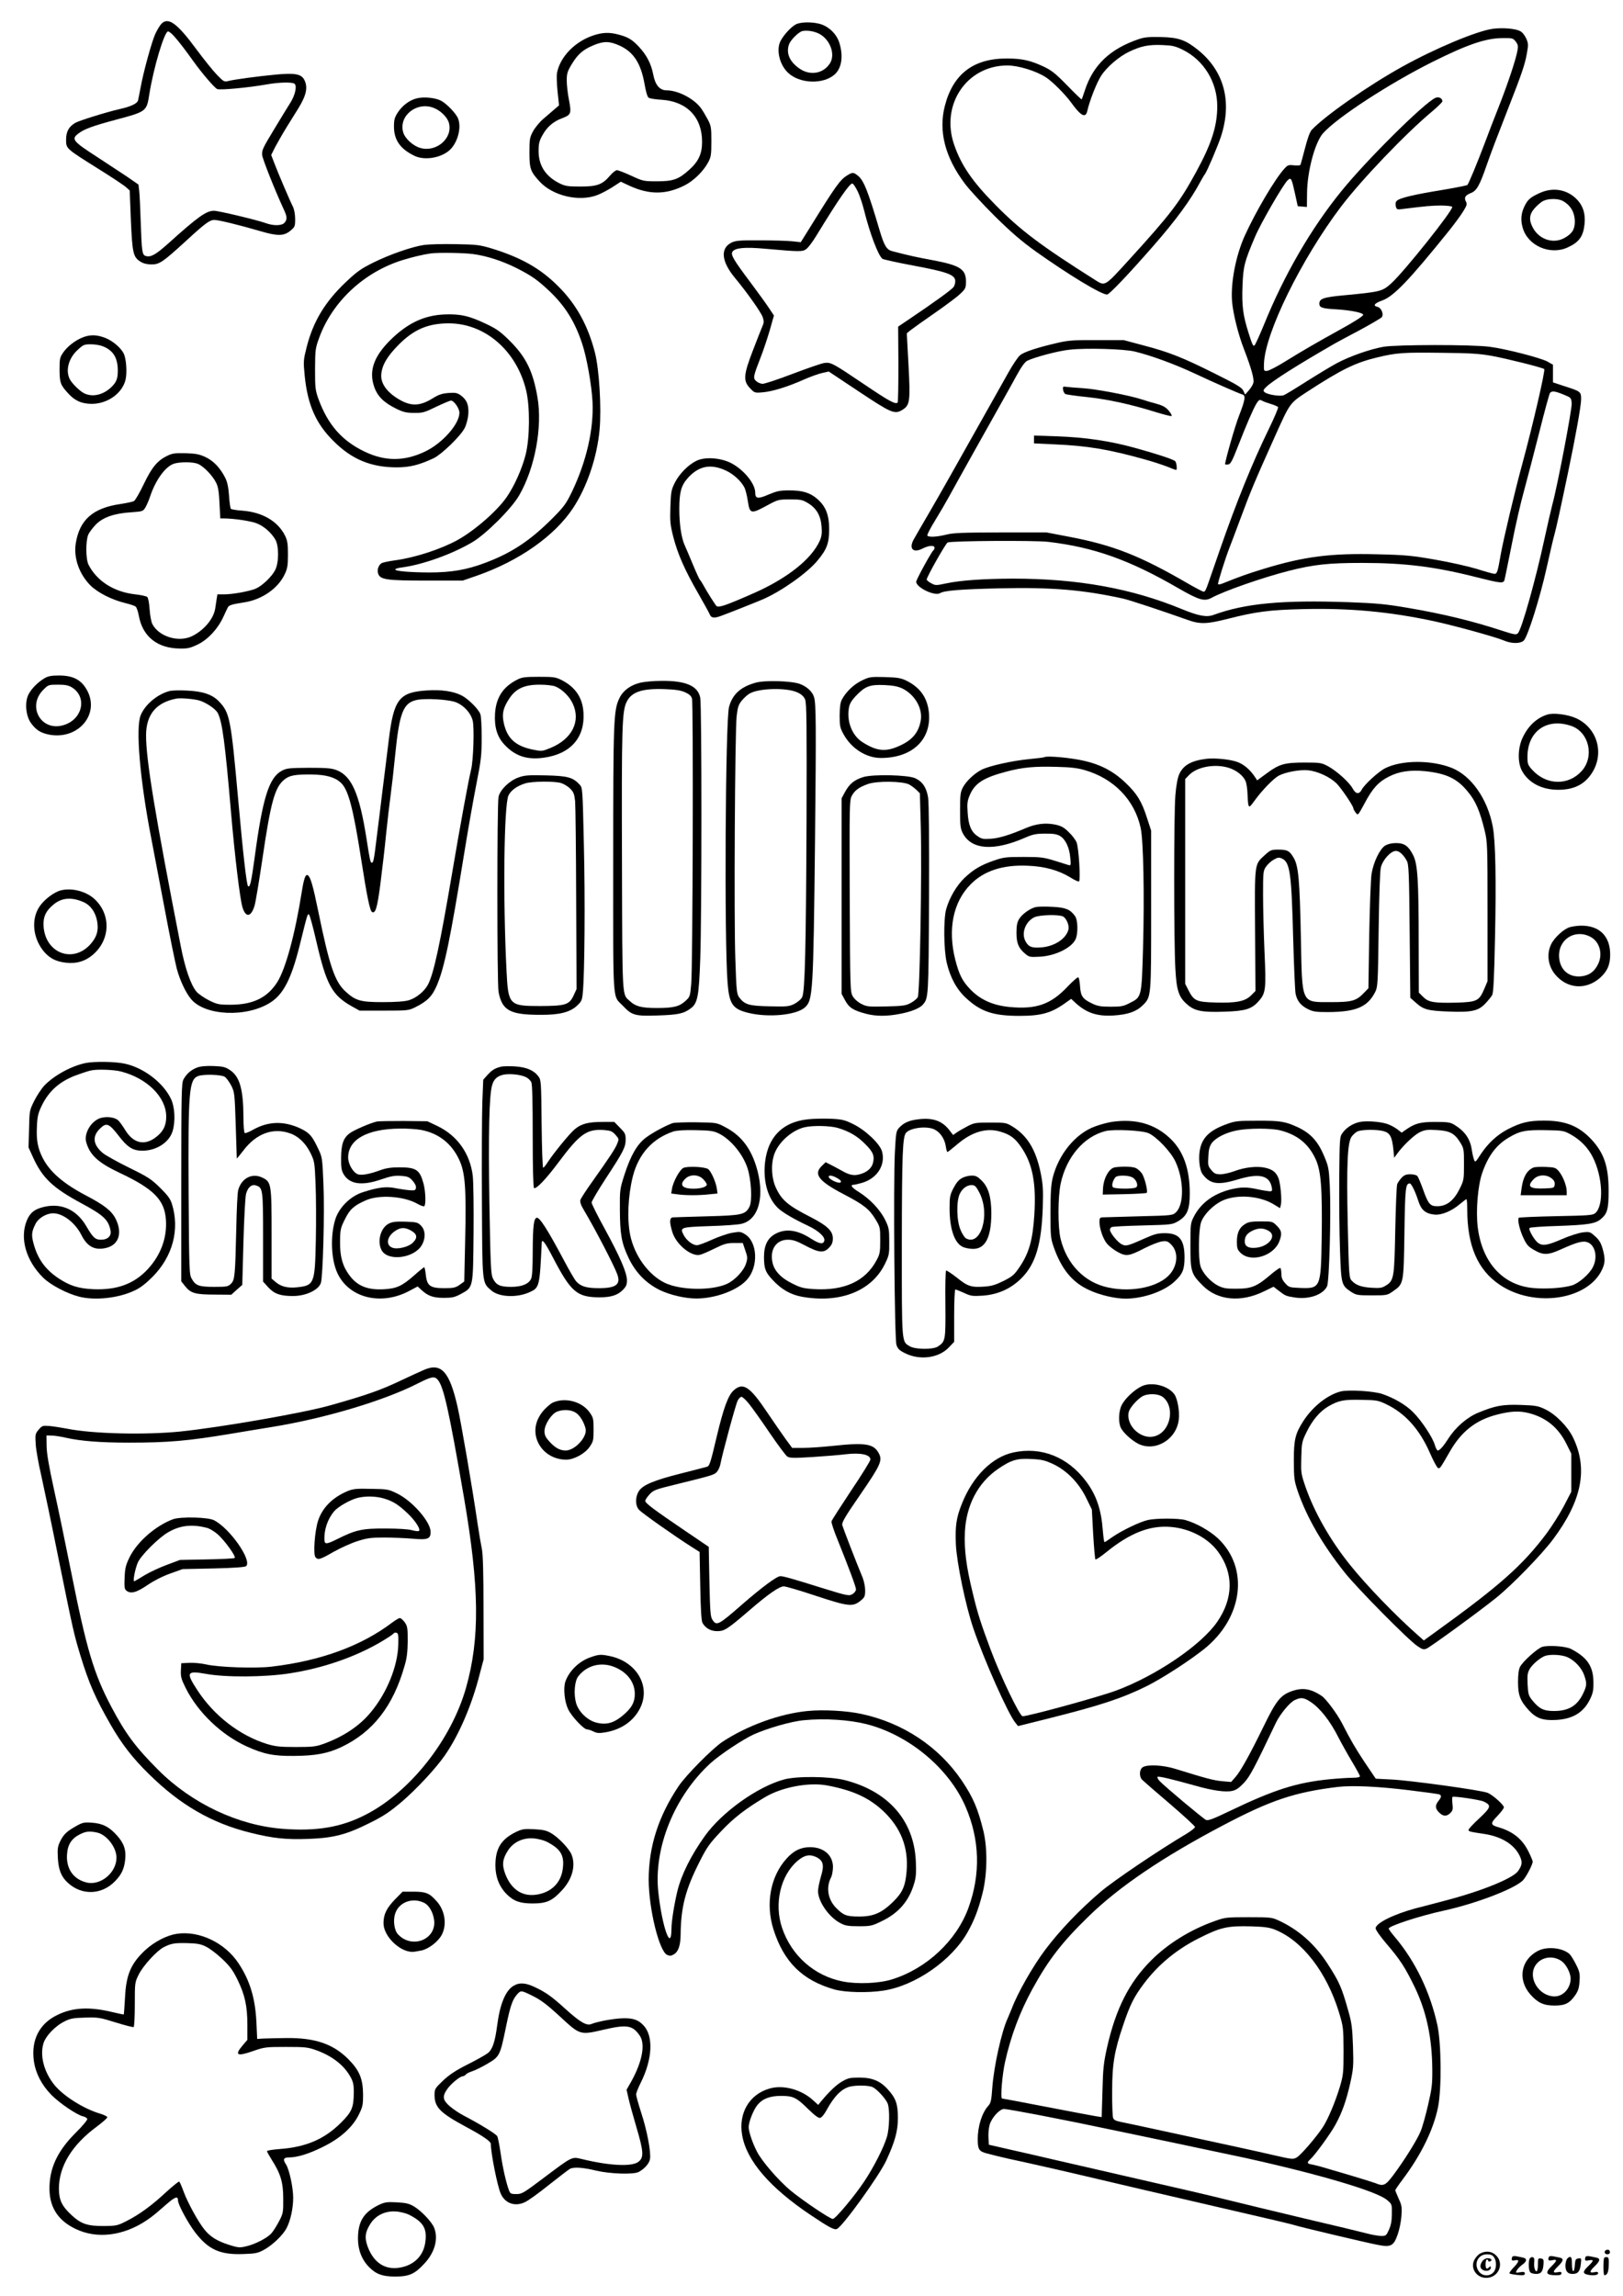 <?xml version="1.0" standalone="no"?>
<!DOCTYPE svg PUBLIC "-//W3C//DTD SVG 20010904//EN"
 "http://www.w3.org/TR/2001/REC-SVG-20010904/DTD/svg10.dtd">
<svg version="1.0" xmlns="http://www.w3.org/2000/svg"
 width="1240pt" height="1754pt" viewBox="0 0 1240 1754"
 preserveAspectRatio="xMidYMid meet">

<g transform="translate(0,1754) scale(0.1,-0.1)"
fill="#000000" stroke="none">
<path d="M1232 17357 c-11 -12 -32 -47 -46 -77 -27 -60 -91 -292 -112 -410 -8
-41 -16 -84 -19 -96 -5 -24 -54 -48 -140 -67 -104 -24 -309 -88 -339 -105 -50
-29 -71 -67 -71 -129 0 -69 -2 -67 247 -223 101 -63 196 -126 211 -140 l28
-25 9 -229 c11 -252 18 -281 75 -316 21 -13 50 -20 83 -20 60 0 86 18 257 174
152 140 187 166 223 166 31 0 188 -38 352 -86 130 -38 177 -38 227 2 36 30 38
34 38 91 0 36 -7 73 -17 94 -23 45 -114 258 -143 335 l-23 60 30 60 c17 32 58
104 92 159 34 55 72 116 84 135 63 102 76 163 47 220 -23 45 -73 54 -219 40
-138 -13 -316 -37 -362 -49 -30 -8 -36 -5 -87 48 -30 31 -99 117 -154 191
-150 204 -218 253 -271 197z m94 -89 c38 -42 85 -103 153 -198 64 -89 156
-197 180 -210 19 -10 236 10 378 35 95 17 191 19 212 6 22 -14 7 -86 -30 -145
-18 -28 -75 -121 -126 -206 -85 -140 -94 -159 -90 -195 4 -33 97 -268 168
-421 23 -50 24 -72 2 -96 -20 -23 -84 -24 -144 -2 -70 25 -360 94 -394 94 -58
0 -121 -44 -343 -244 -100 -90 -138 -112 -176 -102 -30 7 -33 28 -41 261 -3
99 -8 204 -11 233 l-6 52 -91 63 c-51 34 -150 99 -222 146 -192 124 -204 139
-142 184 41 31 109 56 277 101 238 63 240 65 260 191 32 205 116 485 144 485
7 0 26 -15 42 -32z"/>
<path d="M6085 17356 c-35 -15 -96 -80 -121 -128 -36 -68 -8 -184 58 -245 90
-84 271 -89 357 -10 51 48 65 136 35 236 -19 66 -74 122 -139 145 -58 19 -148
20 -190 2z m186 -81 c76 -49 110 -153 71 -217 -50 -81 -153 -99 -235 -41 -76
53 -103 119 -78 186 13 34 75 95 103 100 41 8 102 -4 139 -28z"/>
<path d="M11405 17320 c-123 -17 -438 -149 -689 -288 -265 -147 -595 -378
-694 -484 -15 -17 -32 -64 -52 -142 -17 -65 -32 -121 -35 -126 -2 -4 -25 -5
-49 -3 -40 5 -48 2 -71 -23 -72 -77 -221 -330 -305 -515 -68 -151 -108 -357
-97 -501 8 -94 47 -253 92 -367 56 -146 78 -226 71 -255 -3 -14 -19 -40 -35
-58 l-28 -32 -14 30 c-12 24 -50 47 -219 131 -246 123 -347 163 -545 215
l-150 40 -205 0 c-175 1 -219 -2 -300 -21 -152 -35 -257 -69 -287 -95 -16 -13
-56 -73 -89 -132 -34 -60 -83 -147 -109 -194 -283 -504 -422 -750 -498 -880
-50 -85 -101 -174 -114 -197 -42 -73 -8 -111 66 -73 47 24 91 27 91 6 0 -8 -4
-17 -9 -20 -13 -9 -131 -223 -131 -240 0 -44 142 -112 182 -87 32 20 157 30
458 37 391 9 633 -11 938 -78 48 -10 295 -92 492 -162 99 -36 149 -34 315 8
208 53 314 67 565 73 362 9 662 -19 1005 -92 160 -35 471 -120 541 -150 56
-23 121 -22 146 2 31 32 123 324 174 553 25 113 52 230 61 260 14 52 39 164
104 475 57 272 99 506 99 555 0 58 -2 60 -130 101 l-85 28 0 67 0 68 -42 24
c-54 29 -318 97 -442 113 -134 18 -712 17 -811 0 -102 -18 -256 -72 -354 -124
-45 -24 -149 -87 -233 -140 -83 -53 -162 -101 -175 -106 -29 -11 -127 5 -147
24 -12 11 -9 18 15 41 52 49 234 164 522 330 21 12 107 58 192 103 85 46 160
90 167 98 17 22 -3 72 -33 79 -37 9 -24 27 37 49 88 32 203 152 511 534 42 53
91 119 108 148 27 43 30 55 20 73 -16 31 -6 48 39 66 43 17 66 57 121 217 34
97 74 202 162 427 104 265 129 338 143 419 13 69 12 80 -5 118 -11 24 -30 48
-47 56 -37 19 -133 27 -208 17z m175 -97 c17 -22 20 -35 14 -67 -11 -67 -72
-250 -141 -426 -36 -91 -85 -217 -108 -280 -59 -156 -124 -313 -134 -323 -4
-4 -90 -21 -191 -38 -211 -34 -327 -61 -348 -83 -10 -9 -12 -23 -8 -41 7 -27
8 -28 64 -20 170 21 204 24 279 25 46 0 85 -5 88 -10 12 -20 -365 -493 -465
-584 -69 -62 -81 -65 -354 -91 -165 -15 -196 -26 -196 -65 0 -30 22 -37 130
-43 112 -7 205 -26 205 -42 0 -10 -76 -58 -193 -122 -147 -81 -282 -159 -396
-230 -65 -41 -131 -75 -145 -76 -25 -2 -26 -1 -24 56 8 233 285 797 589 1199
157 206 491 556 697 728 42 35 77 70 77 76 0 24 -29 38 -54 26 -86 -39 -524
-473 -716 -710 -233 -286 -440 -643 -595 -1027 -32 -77 -63 -146 -70 -153 -10
-11 -18 7 -44 89 -45 141 -54 212 -48 369 6 147 15 182 96 372 44 104 216 401
249 431 26 24 30 17 56 -102 l21 -96 35 -3 35 -3 1 103 c1 170 61 392 123 461
109 121 504 378 831 542 270 135 411 183 537 184 77 1 83 0 103 -26z m-2912
-2368 c126 -30 310 -98 457 -167 156 -73 336 -152 369 -162 25 -8 18 -45 -28
-163 -29 -73 -106 -342 -106 -369 0 -3 10 -4 23 -2 18 2 31 25 75 138 66 169
117 287 142 328 18 28 23 31 41 22 11 -7 43 -18 69 -26 27 -8 52 -19 55 -24 3
-5 -29 -81 -71 -167 -126 -259 -246 -554 -374 -923 -43 -124 -81 -234 -85
-245 -21 -61 -28 -75 -39 -75 -6 0 -56 26 -112 58 -373 217 -578 298 -922 363
l-167 32 -350 0 c-287 -1 -362 -3 -415 -17 -73 -18 -136 -21 -145 -7 -3 6 23
56 58 113 35 57 83 139 107 183 35 65 333 598 433 775 14 25 51 91 82 148 37
68 65 107 83 116 57 28 241 77 327 85 127 14 415 5 493 -14z m2732 -34 c114
-21 378 -87 398 -100 11 -6 -88 -432 -165 -716 -57 -207 -148 -591 -167 -700
-24 -138 -28 -150 -51 -148 -11 1 -72 18 -135 38 -63 19 -205 51 -315 70 -178
31 -227 36 -445 41 -351 9 -556 -17 -861 -110 -125 -38 -186 -60 -321 -114
-15 -6 -29 -8 -32 -4 -4 7 55 195 87 277 9 22 46 121 83 220 81 218 108 282
264 630 118 262 113 254 248 343 263 171 367 222 539 263 142 34 196 38 483
34 228 -2 295 -7 390 -24z m546 -295 c58 -24 59 -25 62 -68 3 -44 -110 -636
-148 -773 -10 -38 -37 -156 -60 -261 -65 -303 -174 -693 -203 -721 -13 -14
-27 -11 -124 20 -221 73 -454 129 -713 173 -175 30 -242 36 -455 44 -509 18
-792 -9 -1033 -97 -53 -20 -115 -8 -242 44 -382 158 -796 233 -1290 233 -229
-1 -400 -13 -509 -36 -80 -17 -84 -17 -117 1 -19 10 -34 23 -34 28 0 19 145
276 160 283 27 13 664 17 768 5 349 -41 622 -138 996 -355 160 -92 198 -102
254 -72 95 52 391 155 587 205 193 49 305 61 564 61 325 0 558 -29 875 -110
179 -45 202 -48 210 -22 3 9 28 132 56 272 27 140 70 327 95 415 24 88 76 288
116 445 39 157 76 291 81 298 15 18 37 15 104 -12z"/>
<path d="M8122 14563 c2 -14 10 -29 18 -33 8 -4 83 -15 165 -23 157 -17 334
-55 522 -114 62 -19 117 -33 123 -31 6 2 -3 19 -19 39 -23 28 -44 40 -93 54
-35 9 -88 25 -118 35 -91 30 -349 79 -450 85 -52 3 -108 8 -123 10 -26 4 -28
2 -25 -22z"/>
<path d="M7900 14183 l0 -30 150 -7 c261 -11 424 -39 702 -117 58 -16 133 -41
167 -54 33 -14 63 -25 66 -25 11 0 4 58 -7 68 -18 14 -140 55 -308 101 -187
52 -381 81 -597 88 l-173 6 0 -30z"/>
<path d="M4538 17271 c-144 -46 -260 -165 -283 -291 -3 -19 -1 -82 5 -140 l11
-105 -35 -30 c-19 -16 -58 -50 -86 -74 -28 -24 -63 -67 -78 -95 -25 -46 -27
-61 -27 -161 0 -124 8 -146 78 -222 100 -109 300 -156 438 -104 32 12 85 40
119 62 l63 41 66 -31 c151 -69 277 -69 418 1 70 34 148 110 184 179 21 39 24
57 24 159 0 107 -2 119 -29 170 -16 30 -40 70 -53 87 -55 72 -175 133 -261
133 -51 0 -86 40 -101 120 -16 83 -51 150 -109 212 -52 56 -84 75 -157 94 -67
18 -118 17 -187 -5z m195 -79 c108 -49 164 -136 192 -297 9 -52 21 -95 30
-101 8 -6 53 -14 100 -16 194 -13 310 -134 309 -323 0 -89 -27 -148 -97 -211
-82 -74 -123 -89 -247 -89 -102 0 -107 1 -198 43 -50 23 -99 42 -109 42 -9 0
-32 -18 -51 -40 -59 -70 -100 -85 -227 -85 -96 0 -116 3 -159 24 -107 53 -161
136 -161 246 0 58 5 79 30 123 34 62 82 104 150 129 68 26 72 35 52 140 -10
48 -17 115 -17 149 0 52 5 69 39 125 46 76 87 111 167 144 77 32 121 31 197
-3z"/>
<path d="M8700 17241 c-218 -74 -348 -197 -411 -390 -12 -36 -23 -68 -25 -70
-2 -2 -52 46 -111 107 -91 93 -119 115 -183 145 -97 45 -162 60 -274 60 -257
2 -414 -117 -477 -361 -50 -193 1 -393 152 -594 34 -46 137 -157 228 -248 128
-126 202 -190 316 -272 248 -176 498 -328 543 -328 17 0 160 150 355 373 170
194 285 351 357 487 14 25 29 52 36 60 17 23 100 218 123 289 86 266 23 500
-178 661 -94 75 -147 94 -281 97 -92 2 -126 -1 -170 -16z m336 -81 c161 -79
264 -247 264 -431 0 -152 -43 -286 -162 -504 -126 -231 -193 -319 -506 -663
-194 -213 -187 -209 -263 -162 -418 264 -573 381 -764 575 -176 178 -261 302
-315 459 -106 305 95 605 406 606 83 0 218 -41 294 -90 50 -32 147 -129 195
-195 47 -65 78 -95 97 -95 11 0 20 10 24 28 17 79 74 224 108 275 44 67 137
146 213 182 89 43 150 55 250 51 80 -3 102 -8 159 -36z"/>
<path d="M3185 16789 c-56 -14 -109 -53 -145 -107 -25 -39 -30 -55 -30 -109 0
-102 48 -171 156 -223 71 -35 188 -20 258 34 68 51 105 175 76 250 -14 38 -88
115 -131 137 -46 23 -130 31 -184 18z m133 -75 c51 -21 101 -71 112 -114 31
-114 -94 -224 -216 -191 -57 15 -121 73 -134 122 -35 127 108 238 238 183z"/>
<path d="M6474 16201 c-56 -34 -89 -81 -286 -399 l-70 -112 -66 7 c-37 4 -148
7 -247 7 -154 1 -185 -2 -216 -17 -88 -44 -78 -145 28 -272 92 -111 197 -260
210 -297 11 -32 10 -43 -2 -70 -8 -18 -40 -100 -72 -183 -73 -188 -76 -235
-23 -290 34 -36 36 -37 95 -32 75 6 192 42 313 96 52 23 116 46 144 52 l50 11
227 -151 c251 -167 276 -178 335 -142 58 36 62 64 47 344 l-13 241 29 24 c15
12 98 71 183 130 85 59 174 125 197 148 40 38 43 44 43 95 0 94 -47 123 -262
163 -119 22 -173 34 -300 67 -44 11 -62 41 -96 154 -91 308 -123 389 -169 424
-32 26 -40 26 -79 2z m78 -121 c15 -30 36 -93 48 -140 45 -181 109 -351 142
-377 7 -5 114 -29 238 -52 252 -47 313 -69 318 -113 2 -15 -4 -38 -12 -50 -14
-20 -145 -115 -347 -251 l-77 -52 2 -286 c0 -158 -2 -290 -6 -294 -16 -16 -66
11 -255 139 -245 165 -255 170 -307 163 -23 -4 -131 -41 -241 -83 -110 -42
-213 -76 -229 -76 -17 1 -39 11 -50 22 -24 23 -21 35 38 187 20 51 50 142 68
203 l31 110 -38 57 c-21 32 -84 119 -140 194 -130 173 -154 213 -139 236 19
30 95 37 249 23 271 -24 287 -24 317 -1 15 12 48 56 74 99 174 285 258 405
277 400 7 -2 24 -28 39 -58z"/>
<path d="M11760 16064 c-67 -31 -87 -48 -111 -96 -28 -56 -33 -108 -15 -169
39 -136 208 -210 341 -150 89 40 121 84 131 178 8 76 -9 135 -52 183 -75 83
-188 104 -294 54z m178 -58 c60 -32 93 -86 94 -158 0 -60 -20 -92 -78 -125
-82 -47 -188 -16 -239 71 -35 60 -33 106 7 152 18 21 46 46 63 56 36 22 115
24 153 4z"/>
<path d="M3240 15669 c-93 -14 -258 -71 -386 -134 -95 -47 -125 -68 -212 -150
-159 -151 -249 -300 -299 -496 -25 -100 -26 -108 -15 -220 22 -221 86 -367
222 -500 138 -138 285 -199 481 -199 100 0 171 18 283 70 61 30 206 170 236
230 13 25 25 71 28 105 5 72 -11 111 -59 146 -26 18 -40 21 -94 17 -50 -4 -75
-13 -123 -43 -100 -61 -170 -60 -271 5 -82 53 -124 117 -118 181 6 70 45 137
132 225 116 117 225 164 383 164 278 0 519 -209 592 -513 30 -126 28 -362 -4
-490 -28 -109 -85 -237 -144 -323 -72 -105 -243 -255 -376 -329 -127 -70 -323
-134 -476 -155 -46 -6 -92 -16 -103 -21 -25 -14 -39 -54 -27 -83 16 -44 67
-51 370 -51 l275 0 110 38 c320 112 590 301 732 514 108 163 185 391 204 602
15 164 -3 458 -35 585 -53 208 -143 372 -280 508 -136 137 -285 221 -510 290
-93 28 -115 30 -276 33 -96 2 -204 -1 -240 -6z m376 -70 c104 -14 220 -52 329
-106 116 -59 162 -91 253 -177 121 -115 196 -236 251 -405 35 -106 72 -319 78
-441 10 -209 -47 -457 -158 -688 -45 -92 -60 -113 -152 -205 -167 -167 -309
-261 -509 -336 -142 -54 -261 -74 -429 -74 -150 1 -259 10 -259 23 0 5 21 12
48 15 159 21 379 99 537 191 105 61 302 257 361 359 121 208 180 525 140 752
-34 196 -86 303 -206 424 -73 73 -101 94 -180 132 -133 64 -202 80 -325 75
-157 -7 -284 -68 -415 -198 -125 -125 -163 -235 -121 -355 25 -72 73 -120 168
-167 54 -26 77 -32 137 -32 65 -1 79 3 169 47 55 26 105 47 112 47 24 0 65
-60 65 -93 0 -86 -130 -233 -262 -296 -158 -76 -306 -76 -462 -1 -174 83 -281
206 -353 402 -24 68 -26 85 -26 228 1 148 2 159 32 241 101 276 343 501 636
592 74 23 154 42 215 51 57 8 254 5 326 -5z"/>
<path d="M638 14965 c-58 -21 -121 -69 -154 -116 -27 -39 -29 -49 -29 -133 1
-99 6 -115 63 -178 53 -59 104 -82 182 -83 123 0 237 82 260 188 12 57 4 159
-15 197 -23 45 -85 97 -141 119 -63 24 -112 26 -166 6z m150 -71 c78 -32 112
-88 112 -186 0 -59 -10 -86 -46 -122 -60 -59 -136 -80 -201 -55 -34 12 -99 74
-119 111 -35 66 -11 159 56 222 46 43 52 46 105 46 31 0 72 -7 93 -16z"/>
<path d="M1284 14061 c-80 -37 -122 -87 -185 -218 -32 -67 -66 -126 -76 -131
-10 -5 -56 -15 -102 -22 -210 -30 -313 -120 -342 -300 -18 -111 26 -236 113
-323 56 -55 163 -109 266 -134 37 -9 73 -21 79 -27 7 -6 18 -38 24 -71 29
-158 142 -248 314 -249 60 -1 80 4 138 32 78 39 152 119 194 211 14 31 29 62
33 70 8 18 31 25 128 40 134 21 258 107 308 216 20 42 24 66 24 149 0 83 -4
106 -22 144 -55 110 -172 179 -325 191 -45 3 -85 10 -89 14 -4 4 -11 49 -14
100 -5 67 -13 104 -29 137 -39 76 -87 127 -148 157 -48 23 -73 28 -153 31 -78
2 -103 -1 -136 -17z m229 -65 c43 -18 112 -90 138 -143 16 -32 22 -70 26 -158
l6 -115 26 0 c86 -1 215 -21 258 -40 53 -23 103 -67 135 -119 30 -47 30 -179
0 -236 -25 -50 -100 -121 -149 -142 -50 -20 -174 -43 -238 -43 l-54 0 -6 -37
c-3 -21 -8 -54 -11 -73 -13 -78 -86 -165 -178 -210 -103 -49 -252 -3 -302 93
-8 15 -18 66 -21 113 -3 48 -11 88 -18 94 -7 6 -48 15 -92 20 -162 18 -293
101 -357 227 -21 41 -22 180 -2 228 8 19 35 54 59 79 55 55 141 85 271 93 85
6 89 7 107 37 10 17 26 54 35 81 43 130 119 234 186 254 50 14 145 13 181 -3z"/>
<path d="M5323 14021 c-62 -29 -131 -98 -166 -166 -28 -56 -31 -69 -35 -186
-4 -113 -1 -138 22 -230 34 -132 88 -254 191 -433 45 -79 85 -151 88 -160 10
-27 34 -30 85 -11 96 36 269 105 323 128 146 65 336 200 415 295 72 87 88 131
89 237 0 111 -25 176 -91 234 -55 48 -116 66 -219 65 -67 0 -92 -6 -154 -32
-80 -35 -101 -32 -101 15 0 69 -88 176 -185 226 -79 40 -197 49 -262 18z m222
-75 c57 -26 116 -79 142 -129 9 -17 21 -66 27 -107 14 -95 24 -98 143 -33 87
47 89 48 179 48 83 0 94 -2 140 -30 63 -39 95 -95 101 -179 4 -49 1 -72 -14
-107 -63 -140 -248 -287 -504 -400 -211 -93 -269 -113 -285 -98 -13 14 -73
109 -103 164 -9 16 -19 32 -23 35 -4 3 -28 55 -53 115 -25 61 -55 130 -66 155
-24 56 -39 158 -39 272 0 126 14 178 62 233 84 96 176 115 293 61z"/>
<path d="M340 12359 c-52 -31 -99 -79 -122 -123 -30 -58 -22 -160 17 -217 39
-55 75 -78 142 -91 223 -41 390 160 286 343 -43 77 -106 109 -212 109 -59 0
-84 -5 -111 -21z m208 -69 c123 -75 82 -251 -69 -291 -168 -45 -273 147 -148
272 38 38 40 39 112 39 54 0 80 -5 105 -20z"/>
<path d="M3955 12350 c-111 -55 -165 -137 -173 -261 -6 -103 16 -176 70 -235
82 -89 173 -120 302 -102 204 28 315 152 304 342 -6 115 -61 197 -167 251 -46
23 -62 25 -173 25 -102 0 -130 -3 -163 -20z m289 -54 c51 -21 107 -76 132
-131 63 -134 -5 -270 -169 -338 -66 -27 -67 -27 -137 -13 -134 28 -197 87
-222 208 -14 68 -3 113 45 185 49 73 115 103 229 103 53 0 102 -6 122 -14z"/>
<path d="M6585 12342 c-62 -30 -120 -85 -152 -144 -13 -24 -17 -57 -18 -123 0
-81 3 -95 30 -144 60 -109 173 -181 285 -181 234 0 381 134 368 334 -8 120
-64 203 -174 257 -42 20 -66 24 -164 27 -109 3 -118 1 -175 -26z m309 -61 c95
-47 156 -151 141 -243 -16 -92 -63 -150 -160 -194 -108 -50 -176 -43 -286 27
-77 49 -120 154 -104 256 5 35 17 57 53 96 70 74 107 89 218 84 68 -3 103 -10
138 -26z"/>
<path d="M4892 12325 c-75 -18 -132 -60 -160 -119 -44 -91 -47 -167 -47 -1236
0 -1127 -7 -1029 74 -1113 68 -73 94 -80 265 -74 157 5 199 14 253 54 53 39
63 92 73 378 12 321 12 1936 0 1995 -17 90 -110 131 -296 129 -60 0 -133 -7
-162 -14z m342 -73 c33 -15 47 -28 53 -49 11 -38 6 -2057 -6 -2179 -8 -95 -10
-99 -44 -130 -47 -43 -91 -54 -220 -54 -115 0 -161 12 -205 53 -60 56 -57 -10
-60 1072 -3 1019 0 1143 36 1214 37 76 119 103 289 97 83 -3 123 -9 157 -24z"/>
<path d="M5773 12325 c-115 -32 -177 -89 -203 -185 -28 -106 -37 -1787 -11
-2111 13 -159 39 -196 154 -225 153 -39 370 -19 436 40 62 56 65 106 78 1281
9 880 8 1044 -8 1091 -13 42 -55 80 -109 100 -64 23 -268 29 -337 9z m321 -75
c30 -14 48 -31 57 -53 12 -26 13 -190 11 -922 -4 -977 -12 -1306 -33 -1351 -8
-17 -33 -38 -59 -52 -42 -21 -56 -22 -191 -19 -158 3 -190 13 -232 69 -18 25
-21 50 -29 295 -11 306 -3 1726 10 1851 8 70 14 89 39 120 17 20 43 45 60 54
71 42 287 47 367 8z"/>
<path d="M1294 12261 c-91 -24 -185 -102 -219 -184 -40 -96 -6 -494 80 -937
13 -69 58 -305 100 -526 41 -220 85 -434 96 -475 25 -91 68 -182 109 -231 106
-128 424 -142 606 -26 100 64 160 181 224 438 61 246 60 244 72 232 6 -6 30
-95 54 -199 77 -334 120 -414 270 -499 l61 -34 187 0 c181 0 188 1 239 26 94
47 130 85 166 170 57 135 101 348 211 1026 27 168 68 398 90 510 36 182 40
219 40 355 0 83 -4 163 -10 178 -15 40 -94 118 -144 143 -63 32 -155 45 -262
38 -215 -13 -256 -67 -294 -381 -11 -88 -31 -254 -46 -370 -14 -115 -34 -280
-45 -365 -21 -175 -26 -200 -38 -200 -11 0 -15 16 -41 185 -54 343 -113 477
-228 522 -39 15 -76 18 -212 18 -149 -1 -169 -3 -206 -22 -99 -52 -148 -209
-209 -668 -25 -181 -35 -228 -50 -214 -11 12 -37 236 -75 659 -56 624 -64 665
-148 753 -52 53 -124 77 -247 82 -55 3 -114 1 -131 -4z m226 -71 c51 -14 127
-64 144 -97 34 -67 55 -221 101 -758 28 -328 68 -659 87 -724 25 -83 66 -78
93 11 8 27 35 189 60 358 63 430 94 544 165 603 40 34 82 42 211 41 110 -2
176 -20 222 -62 58 -52 95 -191 157 -589 43 -277 66 -390 82 -399 26 -16 40
28 64 212 13 104 34 277 44 384 11 107 27 242 35 300 8 58 24 197 35 310 31
309 60 386 154 411 66 18 261 7 316 -18 57 -25 106 -80 121 -135 14 -51 6
-308 -12 -378 -20 -83 -79 -402 -144 -785 -93 -548 -140 -767 -184 -854 -27
-53 -92 -106 -149 -122 -30 -9 -100 -14 -197 -14 -170 0 -207 10 -285 81 -82
75 -123 195 -209 616 -40 195 -59 259 -79 272 -18 11 -30 -24 -47 -130 -51
-322 -123 -586 -187 -687 -76 -119 -186 -172 -358 -172 -88 0 -101 3 -162 33
-36 18 -80 48 -96 66 -43 50 -88 177 -121 349 -196 1003 -266 1426 -265 1612
1 158 78 250 234 279 31 5 123 -2 170 -14z"/>
<path d="M11820 12081 c-81 -26 -145 -87 -187 -176 -37 -79 -39 -188 -6 -251
49 -93 152 -147 278 -147 113 0 192 36 248 114 110 152 56 357 -112 433 -65
29 -175 43 -221 27z m187 -87 c134 -48 176 -234 77 -344 -102 -113 -271 -109
-378 10 -33 36 -36 45 -36 99 0 196 150 301 337 235z"/>
<path d="M7979 11756 c-2 -2 -56 -9 -119 -15 -131 -13 -301 -51 -361 -81 -56
-29 -116 -86 -142 -134 -19 -36 -22 -57 -22 -176 0 -120 3 -140 22 -177 67
-125 238 -136 477 -31 58 25 82 30 151 30 63 1 90 -4 114 -18 41 -24 72 -89
78 -166 6 -57 5 -61 -13 -56 -10 3 -59 18 -109 34 -81 25 -105 28 -235 28
-133 0 -151 -2 -225 -27 -103 -36 -157 -68 -227 -134 -60 -58 -115 -152 -139
-238 -21 -75 -19 -310 4 -408 27 -115 76 -205 148 -271 112 -104 208 -136 408
-136 168 0 245 22 354 101 l41 29 30 -28 c86 -80 168 -107 295 -99 109 7 174
30 222 78 65 65 64 58 64 729 l0 605 -33 101 c-39 121 -74 179 -157 259 -111
108 -229 163 -408 189 -98 15 -208 21 -218 12z m306 -98 c225 -64 384 -229
430 -443 21 -97 29 -512 18 -916 -11 -378 -10 -375 -102 -421 -48 -25 -66 -28
-145 -28 -74 0 -100 4 -141 24 -72 34 -88 55 -93 129 -2 34 -8 66 -13 71 -4 5
-41 -27 -84 -72 -127 -135 -240 -174 -444 -154 -129 13 -224 57 -300 137 -59
62 -83 110 -112 222 -60 234 -17 444 118 579 101 102 245 149 433 141 133 -5
239 -35 330 -91 30 -19 58 -32 64 -29 13 9 -2 259 -19 299 -8 19 -34 54 -60
78 -36 36 -57 47 -102 57 -75 15 -146 7 -224 -26 -124 -53 -205 -78 -269 -82
-56 -4 -70 -2 -100 19 -50 33 -71 84 -77 181 -5 71 -2 90 17 135 39 90 105
132 280 178 124 33 214 41 385 36 101 -2 159 -9 210 -24z"/>
<path d="M7912 10611 c-45 -12 -104 -54 -127 -93 -14 -24 -19 -51 -19 -103 0
-80 16 -118 66 -160 31 -26 37 -27 113 -23 114 6 238 65 271 130 22 42 20 151
-3 181 -37 51 -72 65 -173 70 -52 3 -110 2 -128 -2z m210 -72 c26 -14 49 -69
41 -100 -18 -70 -106 -128 -207 -136 -73 -6 -99 4 -122 49 -32 61 1 148 68
181 39 19 188 23 220 6z"/>
<path d="M9220 11744 c-118 -14 -180 -49 -211 -119 -12 -27 -23 -86 -29 -161
-12 -144 -12 -1121 0 -1324 9 -168 26 -218 92 -274 56 -49 114 -60 284 -54
159 5 208 20 261 81 54 61 57 91 44 377 -6 140 -11 336 -11 436 0 171 1 183
23 214 12 18 38 42 58 53 31 18 41 19 63 9 62 -28 73 -111 86 -607 6 -214 14
-408 19 -429 13 -55 40 -87 93 -114 40 -20 61 -23 154 -23 215 1 304 39 362
156 18 37 20 67 25 470 4 272 10 448 17 479 14 58 76 126 115 126 26 0 57 -28
83 -75 15 -27 18 -89 22 -539 l5 -508 44 -39 c57 -51 91 -60 247 -66 175 -7
228 4 281 60 22 23 47 53 54 67 9 18 15 131 21 430 10 449 4 747 -17 856 -40
212 -164 388 -313 448 -156 62 -385 61 -510 -3 -50 -25 -158 -124 -178 -163
-20 -38 -45 -35 -69 8 -25 47 -120 133 -187 170 -51 27 -59 29 -178 29 -155 0
-195 -11 -290 -81 l-75 -55 -15 23 c-38 58 -85 98 -135 117 -53 20 -170 32
-235 25z m164 -68 c61 -18 114 -60 132 -102 8 -18 14 -62 15 -96 1 -35 4 -73
7 -86 6 -21 11 -18 50 36 55 76 144 167 182 187 54 28 161 47 225 41 70 -7
164 -50 214 -98 34 -32 131 -174 131 -193 0 -5 8 -20 18 -33 17 -22 17 -22 67
70 61 116 107 166 187 206 78 40 164 52 277 41 160 -17 244 -56 325 -156 60
-71 92 -147 129 -297 21 -88 22 -107 22 -621 l0 -530 -25 -59 c-39 -92 -56
-100 -211 -105 -175 -4 -215 3 -256 44 l-33 33 -1 369 c0 493 -8 612 -42 680
-36 71 -67 93 -131 93 -33 0 -62 -7 -83 -19 -41 -26 -89 -125 -104 -216 -6
-38 -14 -251 -18 -472 l-6 -402 -30 -31 c-62 -66 -94 -75 -256 -75 -230 0
-220 -21 -230 490 -9 441 -18 550 -55 612 -31 54 -49 63 -119 63 -51 0 -59 -3
-102 -42 -80 -74 -77 -53 -74 -576 l3 -462 -34 -34 c-45 -45 -113 -59 -273
-54 -144 4 -164 13 -205 94 l-25 49 0 782 0 782 29 30 c60 63 195 88 300 57z"/>
<path d="M3961 11601 c-68 -24 -139 -92 -152 -147 -12 -54 -12 -1424 0 -1491
27 -142 87 -175 320 -175 147 -1 227 20 281 71 34 32 38 43 43 101 14 146 18
711 8 1124 -10 438 -10 438 -33 463 -51 55 -90 66 -258 70 -134 3 -162 1 -209
-16z m324 -42 c21 -6 53 -25 71 -43 26 -26 32 -41 38 -96 3 -36 7 -373 8 -750
l3 -685 -22 -48 c-33 -72 -62 -81 -254 -82 -239 0 -246 7 -259 267 -28 553
-20 1268 15 1342 19 39 64 72 128 92 52 16 218 18 272 3z"/>
<path d="M6595 11604 c-68 -21 -105 -52 -138 -112 l-27 -50 0 -747 0 -747 27
-50 c30 -56 64 -77 160 -102 76 -20 159 -20 257 -1 86 16 153 43 177 71 43 50
43 57 47 803 2 445 -1 738 -7 778 -12 76 -42 122 -98 148 -54 26 -325 32 -398
9z m350 -56 c17 -9 42 -28 57 -42 l26 -26 7 -253 c9 -350 -7 -1275 -23 -1304
-7 -13 -32 -33 -55 -45 -37 -20 -60 -23 -187 -26 -135 -3 -148 -2 -190 20 -26
13 -53 37 -65 58 -19 34 -20 53 -23 765 -2 684 -2 732 15 764 22 43 56 68 124
92 69 25 265 22 314 -3z"/>
<path d="M466 10739 c-53 -13 -128 -70 -165 -125 -66 -100 -49 -247 39 -348
43 -48 91 -72 165 -80 81 -9 149 12 208 64 133 117 135 311 4 427 -65 56 -169
82 -251 62z m170 -89 c54 -23 91 -74 105 -141 15 -74 -1 -128 -52 -184 -134
-146 -342 -65 -356 138 -5 73 17 120 79 170 62 50 136 55 224 17z"/>
<path d="M11992 10457 c-46 -14 -117 -80 -141 -130 -36 -74 -24 -164 30 -230
91 -110 234 -122 343 -27 56 50 79 102 78 181 -1 140 -84 221 -227 218 -27 -1
-65 -6 -83 -12z m159 -73 c70 -36 97 -130 59 -208 -28 -58 -69 -88 -130 -94
-93 -9 -160 48 -168 143 -11 136 118 222 239 159z"/>
<path d="M655 9420 c-108 -22 -239 -93 -315 -171 -22 -23 -57 -76 -78 -117
-37 -75 -37 -77 -40 -216 l-4 -141 35 -77 c71 -156 151 -232 366 -348 171 -92
208 -126 225 -207 10 -43 -20 -73 -72 -73 -44 0 -61 15 -113 104 -77 132 -202
184 -345 141 -56 -17 -86 -43 -109 -98 -56 -135 -6 -309 126 -438 56 -55 182
-121 274 -144 122 -31 302 -11 423 47 44 20 86 53 137 104 155 156 210 363
148 559 -12 38 -33 66 -90 122 -67 66 -91 82 -236 153 -89 44 -179 94 -200
111 -76 63 -85 128 -23 188 49 48 69 40 141 -53 68 -89 108 -115 180 -116 109
-1 208 63 234 150 22 74 17 180 -11 242 -58 126 -210 242 -355 273 -73 16
-232 18 -298 5z m270 -65 c200 -52 345 -196 345 -345 0 -69 -23 -114 -79 -157
-87 -67 -173 -47 -235 56 -19 31 -43 64 -53 73 -26 23 -83 31 -130 19 -75 -20
-134 -118 -114 -187 28 -98 92 -156 255 -233 263 -124 345 -208 354 -363 8
-137 -41 -267 -140 -374 -105 -112 -234 -159 -413 -152 -117 5 -184 27 -272
86 -100 68 -157 149 -188 268 -16 61 -13 88 17 146 21 43 83 80 134 80 75 0
168 -72 215 -164 46 -93 106 -123 196 -99 92 25 119 115 67 220 -31 62 -86
105 -229 180 -173 91 -276 181 -330 288 -37 74 -48 134 -43 236 3 77 9 102 35
157 57 120 145 196 283 243 41 15 84 28 95 30 48 11 176 6 230 -8z"/>
<path d="M1505 9385 c-46 -18 -80 -48 -103 -90 -15 -27 -17 -101 -17 -787 l0
-756 31 -39 c42 -52 78 -62 225 -62 l126 -1 42 38 42 37 9 330 c5 182 14 346
20 366 15 52 43 75 78 63 50 -17 52 -32 52 -397 l0 -337 40 -44 c46 -50 93
-66 188 -66 97 0 193 44 213 98 16 43 30 540 20 759 -8 196 -9 204 -40 268
-46 98 -66 121 -134 154 -127 60 -247 57 -364 -9 -29 -17 -58 -28 -63 -25 -6
4 -10 57 -10 118 -1 217 -28 313 -103 363 -36 24 -53 28 -127 31 -58 2 -98 -2
-125 -12z m213 -71 c12 -8 34 -39 49 -67 25 -50 26 -60 34 -302 4 -137 8 -252
8 -254 1 -2 23 25 50 60 97 129 225 177 353 133 67 -22 122 -75 160 -151 31
-64 32 -71 39 -237 4 -94 5 -288 2 -431 -7 -335 -12 -345 -149 -359 -67 -6
-116 6 -156 39 l-33 28 0 341 c0 385 -2 398 -72 431 -77 37 -158 -5 -183 -95
-6 -19 -12 -154 -15 -300 -8 -352 -11 -387 -40 -416 -22 -22 -32 -24 -127 -24
-117 0 -143 9 -172 60 -20 34 -21 51 -25 661 -4 776 3 861 72 889 39 16 180
12 205 -6z"/>
<path d="M3825 9391 c-45 -11 -69 -27 -103 -65 l-30 -34 -7 -174 c-3 -95 -5
-434 -3 -753 3 -644 1 -620 71 -682 58 -51 192 -58 290 -15 79 35 80 41 96
380 2 32 25 2 85 -113 138 -265 184 -304 356 -305 87 0 138 16 177 55 27 27
33 41 33 75 0 57 -52 178 -170 394 -55 100 -100 190 -100 200 0 10 49 93 109
185 135 206 151 238 151 297 0 42 -5 51 -44 90 l-43 44 -87 0 c-112 0 -165
-14 -215 -56 -41 -35 -158 -178 -206 -251 -15 -24 -31 -43 -35 -43 -5 0 -10
150 -12 334 -3 321 -4 336 -24 363 -35 47 -90 71 -179 77 -44 3 -93 2 -110 -3z
m191 -78 c17 -7 36 -25 43 -39 8 -17 11 -144 11 -414 0 -237 4 -391 10 -395
17 -10 91 67 190 200 160 214 214 252 344 243 51 -4 63 -9 88 -36 28 -32 28
-33 13 -70 -17 -41 -60 -105 -189 -287 -47 -66 -89 -130 -92 -142 -4 -15 5
-41 29 -80 85 -143 230 -422 253 -487 28 -78 -9 -106 -141 -106 -93 0 -137 13
-172 51 -12 13 -54 85 -93 159 -126 237 -187 332 -209 328 -23 -5 -30 -60 -31
-263 0 -123 -4 -188 -13 -205 -19 -39 -72 -60 -152 -60 -85 0 -114 14 -138 62
-17 34 -19 86 -28 577 -8 533 -2 825 21 902 13 46 40 70 88 80 47 9 128 1 168
-18z"/>
<path d="M6173 8990 c-204 -21 -320 -149 -331 -366 -6 -133 32 -247 105 -315
34 -32 127 -86 226 -132 78 -37 131 -84 125 -113 -6 -32 -37 -27 -101 14 -102
66 -189 79 -267 40 -65 -33 -93 -89 -93 -182 1 -87 10 -113 65 -172 67 -73
138 -114 227 -130 290 -51 531 44 632 251 32 66 34 76 33 172 0 93 -3 107 -32
166 -38 77 -117 160 -201 212 -55 34 -69 55 -37 55 7 0 36 7 64 15 114 34 179
136 151 239 -16 59 -127 164 -222 210 -63 31 -84 36 -167 40 -52 2 -132 1
-177 -4z m228 -66 c87 -26 149 -62 209 -123 61 -60 74 -92 59 -147 -11 -40
-48 -70 -100 -84 -46 -13 -80 -6 -139 28 -25 14 -62 34 -84 45 l-38 19 -29
-28 c-66 -63 -24 -117 168 -217 153 -80 195 -113 243 -193 34 -56 35 -61 35
-159 0 -89 -3 -106 -27 -150 -85 -162 -248 -237 -483 -222 -75 5 -100 11 -161
42 -87 42 -139 98 -152 161 -22 100 29 174 117 174 39 0 67 -9 134 -45 104
-55 141 -58 181 -16 22 23 29 40 29 71 0 57 -42 97 -168 162 -173 88 -222 129
-266 223 -37 78 -41 195 -8 272 37 87 135 171 226 192 64 15 195 12 254 -5z
m-2 -385 c24 -14 31 -23 23 -31 -12 -12 -83 20 -90 40 -6 19 30 14 67 -9z"/>
<path d="M7008 8989 c-66 -9 -103 -26 -138 -63 -23 -25 -25 -36 -33 -189 -12
-239 -3 -1422 12 -1470 10 -30 22 -42 64 -63 112 -57 257 -39 335 42 l42 44 0
200 c0 110 4 200 9 200 5 0 35 -12 66 -26 53 -25 65 -26 146 -21 115 9 213 53
293 133 108 108 153 258 163 539 4 138 2 174 -16 265 -37 180 -103 287 -219
357 -45 27 -53 28 -167 28 -113 0 -123 -2 -175 -29 -30 -16 -67 -37 -81 -47
l-27 -19 -27 35 c-57 75 -131 100 -247 84z m132 -77 c44 -22 77 -71 86 -128 3
-24 9 -44 13 -44 3 0 37 27 76 60 110 94 222 127 326 96 77 -22 116 -51 164
-123 85 -126 113 -275 97 -519 -12 -185 -40 -285 -110 -389 -42 -63 -55 -74
-123 -109 -61 -30 -91 -40 -147 -44 -102 -7 -128 1 -211 68 -41 32 -78 57 -83
54 -4 -3 -7 -119 -5 -257 2 -276 1 -284 -58 -323 -37 -24 -172 -23 -214 2 -63
37 -61 12 -61 776 1 710 6 828 34 857 38 38 160 51 216 23z"/>
<path d="M7350 8541 c-24 -12 -44 -36 -65 -76 -27 -52 -30 -67 -30 -154 0
-157 37 -265 99 -295 18 -9 55 -16 80 -16 94 0 139 87 140 270 0 124 -22 201
-74 252 -31 31 -45 38 -76 38 -22 0 -55 -8 -74 -19z m134 -114 c83 -165 10
-408 -103 -347 -10 5 -29 33 -41 62 -32 71 -35 223 -6 281 21 42 59 68 96 64
20 -1 31 -15 54 -60z"/>
<path d="M2880 8973 c-48 -10 -175 -65 -209 -90 -48 -37 -64 -83 -65 -188 -1
-73 3 -96 19 -124 46 -78 140 -91 288 -40 73 25 102 30 150 27 52 -4 64 -9 89
-37 18 -20 28 -41 26 -54 -3 -19 -8 -22 -48 -19 -25 2 -74 9 -109 16 -69 14
-130 7 -246 -30 -98 -30 -188 -120 -215 -214 -37 -126 -30 -298 16 -401 86
-192 331 -255 547 -142 l68 36 27 -25 c50 -47 91 -62 172 -62 64 0 83 4 130
29 97 53 94 43 98 461 2 200 -1 397 -6 442 -21 171 -118 307 -269 380 l-78 37
-180 2 c-99 0 -191 -1 -205 -4z m336 -64 c133 -25 232 -101 291 -225 47 -99
56 -214 47 -616 l-7 -317 -36 -26 c-32 -22 -48 -25 -118 -25 -107 0 -131 18
-140 103 -3 31 -9 57 -12 57 -3 0 -37 -27 -74 -60 -94 -83 -135 -102 -229
-108 -129 -8 -208 24 -269 107 -52 70 -72 142 -71 256 1 93 4 105 37 171 37
76 69 105 160 145 101 45 291 32 393 -26 24 -14 48 -22 53 -19 14 8 11 112 -5
172 -29 107 -56 125 -186 125 -62 0 -101 -6 -145 -22 -81 -30 -144 -41 -171
-31 -37 14 -74 78 -74 128 0 138 145 219 396 221 55 1 127 -4 160 -10z"/>
<path d="M2970 8193 c-62 -32 -90 -135 -55 -202 45 -87 244 -65 306 35 32 53
31 117 -5 152 -24 25 -34 27 -119 30 -73 2 -99 -1 -127 -15z m163 -49 c55 -29
61 -57 21 -97 -32 -32 -117 -53 -156 -38 -53 20 -43 85 21 128 40 27 70 29
114 7z"/>
<path d="M8493 8970 c-29 -4 -87 -20 -128 -35 -148 -54 -277 -212 -322 -391
-13 -53 -17 -115 -17 -264 0 -186 1 -199 26 -270 58 -164 140 -265 266 -323
82 -39 200 -67 282 -67 134 0 293 55 373 130 62 57 77 92 77 185 0 135 -40
185 -149 185 -54 0 -81 -7 -146 -36 -142 -63 -153 -66 -186 -48 -31 15 -89 88
-89 110 0 7 5 16 12 20 7 5 114 10 238 13 223 6 225 6 272 33 68 41 88 88 88
212 0 187 -49 324 -149 419 -117 112 -265 154 -448 127z m284 -87 c63 -30 169
-142 203 -215 66 -140 68 -329 4 -389 -25 -23 -29 -24 -282 -30 -141 -4 -267
-8 -279 -8 -19 -1 -23 -7 -23 -34 0 -53 29 -135 60 -170 16 -18 52 -46 80 -61
64 -35 86 -32 204 29 49 25 108 48 132 52 38 5 46 2 72 -24 55 -54 51 -153 -7
-223 -81 -99 -288 -145 -474 -105 -181 38 -316 177 -364 372 -22 92 -21 320 1
423 44 203 177 358 342 400 64 16 286 5 331 -17z"/>
<path d="M8518 8623 c-45 -7 -87 -83 -91 -164 l-2 -44 165 3 c91 2 168 7 171
10 11 12 -17 122 -38 150 -11 15 -31 33 -44 39 -23 12 -102 15 -161 6z m132
-76 c32 -16 50 -64 30 -77 -21 -14 -164 -12 -177 1 -12 12 -2 51 19 76 13 17
95 17 128 0z"/>
<path d="M9377 8955 c-127 -45 -186 -98 -207 -185 -16 -66 -7 -166 18 -199 57
-77 118 -86 267 -41 164 50 243 32 261 -57 6 -30 4 -33 -17 -33 -13 1 -53 7
-89 15 -85 19 -130 18 -209 -1 -131 -33 -228 -105 -281 -210 -24 -47 -25 -57
-25 -219 0 -199 5 -216 95 -306 113 -113 291 -130 468 -43 l72 35 38 -29 c53
-41 55 -42 123 -53 109 -17 216 20 248 85 17 37 31 554 21 766 -7 137 -10 150
-45 233 -46 109 -102 170 -197 215 -97 45 -133 52 -313 51 -144 0 -167 -2
-228 -24z m406 -50 c130 -34 214 -102 268 -218 42 -91 52 -220 47 -602 -6
-385 -8 -390 -171 -383 -74 3 -81 5 -108 36 -22 24 -29 42 -29 72 0 21 -4 41
-8 44 -5 3 -38 -20 -73 -50 -105 -90 -147 -108 -259 -108 -80 -1 -102 3 -142
22 -58 29 -120 97 -136 150 -18 59 -15 278 4 334 20 60 93 134 164 167 110 50
285 37 392 -29 l48 -29 6 26 c9 36 -3 167 -19 206 -20 45 -45 64 -101 77 -63
14 -154 4 -235 -26 -35 -13 -83 -24 -106 -24 -36 0 -48 5 -70 32 -25 29 -27
38 -23 102 2 55 9 79 26 104 30 41 106 80 191 97 92 18 264 18 334 0z"/>
<path d="M9513 8190 c-44 -26 -63 -68 -63 -135 0 -49 4 -61 28 -85 79 -78 257
-24 298 92 20 55 16 78 -20 114 -34 34 -35 34 -122 34 -71 0 -96 -4 -121 -20z
m184 -55 c61 -40 -11 -123 -111 -127 -51 -3 -76 14 -76 49 0 39 18 63 63 84
45 21 85 19 124 -6z"/>
<path d="M10386 8969 c-52 -12 -100 -43 -128 -82 -23 -31 -23 -38 -26 -352 -1
-176 1 -423 6 -550 9 -258 11 -264 86 -314 38 -24 48 -26 158 -26 113 0 117 1
159 30 84 59 83 54 89 446 5 346 9 379 41 379 12 0 43 -64 65 -133 22 -70 55
-98 124 -105 55 -5 132 27 197 83 23 19 44 35 47 35 3 0 6 -35 6 -78 0 -278
79 -462 248 -576 264 -178 676 -117 783 118 23 51 24 83 3 158 -13 44 -26 67
-57 94 -38 35 -42 36 -95 30 -31 -4 -101 -26 -158 -51 -110 -48 -147 -54 -182
-30 -29 21 -77 104 -66 115 5 5 99 12 209 15 235 8 294 17 336 53 49 41 59 76
59 215 0 188 -35 290 -133 395 -97 102 -198 142 -361 142 -117 0 -178 -15
-278 -67 -81 -42 -153 -110 -207 -193 -38 -59 -41 -61 -49 -39 -5 13 -13 46
-17 74 -12 86 -54 145 -135 194 -30 18 -51 21 -145 21 -115 0 -157 -12 -226
-61 l-30 -21 -35 27 c-19 14 -53 32 -77 40 -56 18 -162 25 -211 14z m186 -70
c47 -13 63 -42 73 -134 l7 -69 21 29 c45 63 131 145 174 166 37 18 57 21 127
17 101 -5 139 -25 181 -93 29 -47 30 -52 30 -169 0 -118 -1 -123 -35 -191 -44
-87 -97 -128 -166 -129 -58 -1 -72 16 -113 132 -17 46 -35 90 -42 98 -6 8 -29
14 -53 14 -33 0 -48 -6 -68 -27 -14 -16 -29 -37 -33 -48 -5 -11 -11 -168 -15
-350 -7 -366 -10 -387 -72 -425 -28 -18 -44 -21 -109 -17 -79 5 -121 20 -153
56 -19 20 -20 47 -29 427 -10 461 -2 629 30 672 11 15 31 33 44 39 29 15 150
17 201 2z m1427 -24 c75 -41 134 -102 170 -174 76 -149 86 -368 20 -427 -19
-17 -46 -19 -299 -24 -154 -3 -282 -9 -286 -12 -12 -13 6 -94 36 -156 24 -51
37 -66 82 -91 69 -40 105 -39 203 5 126 57 171 68 206 54 58 -24 77 -115 39
-189 -26 -53 -109 -125 -161 -140 -66 -20 -199 -29 -295 -20 -233 21 -391 196
-424 466 -15 126 1 316 34 412 46 132 107 214 201 270 86 52 131 61 285 58
128 -2 138 -4 189 -32z"/>
<path d="M11715 8621 c-50 -22 -78 -72 -90 -158 l-7 -53 176 0 176 0 0 28 c0
43 -28 115 -58 152 -26 31 -32 33 -102 36 -41 2 -84 0 -95 -5z m139 -82 c20
-15 26 -29 24 -48 -3 -25 -6 -26 -73 -29 -119 -5 -142 14 -88 70 34 36 97 39
137 7z"/>
<path d="M5140 8961 c-48 -16 -155 -73 -205 -111 -66 -49 -116 -135 -163 -280
-36 -113 -37 -117 -36 -270 1 -190 13 -256 66 -368 54 -113 132 -193 238 -246
78 -38 195 -65 280 -65 146 0 317 63 388 145 88 99 80 287 -16 346 -32 20 -40
21 -98 11 -35 -6 -104 -30 -155 -53 -50 -23 -102 -42 -114 -42 -32 0 -77 34
-100 75 -33 62 -29 63 195 71 111 3 222 11 247 18 134 33 180 220 109 444 -46
143 -119 234 -239 296 -61 32 -64 33 -217 35 -85 1 -166 -2 -180 -6z m351 -79
c90 -44 183 -155 219 -262 30 -89 39 -254 16 -298 -31 -60 -55 -66 -321 -73
-132 -4 -250 -7 -262 -8 -28 -1 -30 -33 -7 -110 28 -96 145 -192 212 -176 15
3 65 25 112 48 73 36 94 42 150 42 l65 0 19 -56 c18 -51 18 -61 6 -100 -17
-57 -89 -132 -150 -158 -118 -51 -348 -47 -467 8 -126 59 -235 207 -268 366
-25 120 -17 302 20 449 44 172 151 290 310 343 27 8 82 12 170 10 111 -2 137
-6 176 -25z"/>
<path d="M5220 8618 c-28 -15 -78 -106 -86 -160 l-6 -35 47 -6 c61 -9 165 -9
245 0 l62 6 -5 36 c-7 53 -47 140 -69 152 -32 17 -159 22 -188 7z m153 -86
c15 -15 27 -34 27 -40 0 -18 -44 -32 -101 -32 -87 0 -111 29 -64 75 36 37 102
35 138 -3z"/>
<path d="M3240 7076 c-30 -13 -107 -48 -170 -78 -159 -76 -269 -115 -550 -194
-202 -57 -832 -167 -1142 -199 -268 -27 -671 -18 -868 22 -41 8 -100 17 -131
20 -54 4 -57 3 -84 -28 -26 -32 -27 -37 -22 -114 3 -44 22 -150 42 -235 19
-85 80 -375 134 -645 112 -551 115 -564 165 -730 66 -216 115 -327 232 -531
82 -143 168 -255 291 -375 240 -237 481 -376 777 -449 173 -43 269 -53 441
-47 192 7 291 32 470 122 107 53 151 83 246 163 114 98 261 256 329 355 102
147 196 363 254 577 l41 155 -1 390 c0 265 -4 409 -12 450 -7 33 -22 121 -33
195 -43 293 -127 779 -154 897 -61 266 -124 336 -255 279z m103 -74 c46 -51
85 -224 202 -902 118 -687 122 -1075 16 -1451 -113 -399 -426 -796 -767 -971
-186 -96 -375 -128 -634 -108 -340 26 -694 193 -950 449 -174 174 -250 276
-360 484 -133 252 -188 436 -306 1027 -41 206 -100 490 -131 630 -40 183 -56
277 -57 335 l-1 80 40 -1 c22 0 72 -8 110 -17 112 -25 262 -37 479 -37 302 0
451 13 781 68 66 11 208 35 315 52 404 66 854 200 1116 334 99 50 123 55 147
28z"/>
<path d="M2656 6150 c-117 -49 -195 -129 -227 -230 -25 -82 -37 -253 -19 -275
19 -23 35 -19 137 40 53 30 135 67 182 82 75 24 102 28 206 28 66 0 165 -4
220 -9 113 -10 135 -1 135 52 0 77 -139 236 -255 293 -67 33 -74 34 -200 36
-111 3 -137 0 -179 -17z m275 -56 c71 -21 111 -46 183 -114 60 -57 103 -124
86 -135 -5 -3 -29 0 -52 6 -25 8 -109 13 -203 13 -177 1 -227 -10 -367 -80
-80 -40 -97 -42 -99 -11 -5 78 23 162 74 223 30 35 126 90 183 103 61 14 136
12 195 -5z"/>
<path d="M1322 5935 c-132 -49 -273 -171 -332 -290 -29 -60 -35 -83 -38 -156
-3 -71 -1 -87 13 -99 33 -27 76 -16 160 41 50 34 116 68 175 89 l95 34 237 5
c162 4 241 10 249 18 45 45 -124 287 -245 350 -45 24 -255 29 -314 8z m259
-66 c20 -5 57 -27 82 -49 54 -48 142 -169 130 -181 -4 -4 -100 -9 -213 -11
l-205 -4 -99 -37 c-54 -20 -130 -55 -170 -79 -39 -24 -75 -45 -79 -47 -14 -5
4 90 25 141 23 55 158 190 232 233 91 53 182 64 297 34z"/>
<path d="M2998 5147 c-235 -179 -547 -294 -923 -338 -123 -15 -407 -5 -501 17
-36 8 -94 14 -128 12 l-61 -3 -3 -55 c-2 -48 3 -67 37 -135 94 -187 273 -358
467 -446 128 -58 205 -74 359 -72 167 1 260 19 364 68 241 115 395 313 482
620 18 60 23 107 24 190 0 99 -2 113 -23 143 -13 17 -29 32 -37 32 -7 0 -33
-15 -57 -33z m45 -169 c-4 -166 -88 -373 -213 -521 -86 -103 -208 -184 -361
-239 -56 -20 -82 -23 -209 -23 -123 0 -156 4 -220 23 -209 65 -405 216 -532
411 -89 136 -82 151 64 125 151 -28 453 -26 643 4 252 39 497 124 692 238 51
30 95 59 99 65 3 6 13 9 22 7 15 -3 17 -17 15 -90z"/>
<path d="M8723 6951 c-55 -26 -126 -92 -152 -142 -25 -47 -28 -136 -7 -177 20
-39 84 -96 133 -121 129 -64 292 33 309 185 8 62 -10 161 -34 194 -49 66 -173
97 -249 61z m162 -83 c56 -44 71 -135 34 -213 -36 -76 -111 -109 -184 -81 -78
30 -128 112 -111 181 8 31 61 92 101 117 43 26 124 24 160 -4z"/>
<path d="M5604 6918 c-41 -38 -76 -134 -126 -343 -50 -212 -57 -233 -76 -239
-9 -3 -98 -26 -197 -51 -211 -53 -296 -89 -325 -137 -28 -46 -27 -110 3 -142
22 -24 274 -202 399 -281 l63 -40 5 -260 c3 -181 9 -267 17 -282 24 -41 63
-63 113 -63 55 0 79 16 242 156 147 127 233 187 267 186 15 0 120 -31 232 -68
266 -88 295 -91 358 -38 27 22 31 32 31 76 0 27 -9 70 -19 96 -53 127 -150
380 -156 402 -4 20 20 63 135 229 159 231 174 265 144 320 -39 73 -102 83
-354 56 -74 -8 -174 -15 -222 -15 l-86 0 -50 68 c-27 37 -90 129 -141 204
-133 199 -185 232 -257 166z m119 -102 c24 -30 95 -129 157 -221 62 -91 123
-173 135 -181 19 -12 48 -13 191 -4 93 6 206 15 252 21 116 14 192 -2 192 -40
0 -10 -66 -117 -147 -237 -80 -121 -148 -226 -150 -235 -3 -9 19 -75 48 -145
85 -212 139 -356 139 -375 0 -10 -11 -26 -24 -34 -28 -18 -36 -17 -236 45
-230 72 -294 90 -318 90 -27 0 -140 -84 -291 -215 -183 -160 -196 -167 -228
-118 -15 22 -18 62 -23 292 l-5 265 -174 118 c-243 165 -311 215 -311 233 0 8
15 31 33 50 29 32 45 38 197 75 280 69 294 73 316 95 11 12 24 39 28 61 14 76
117 457 132 485 8 16 21 29 29 29 8 0 34 -24 58 -54z"/>
<path d="M10243 6911 c-101 -26 -212 -114 -284 -224 -63 -98 -74 -142 -74
-307 1 -136 3 -151 32 -237 69 -197 188 -404 359 -618 95 -119 482 -511 553
-559 36 -25 47 -28 69 -20 28 11 402 283 532 388 119 95 349 331 436 448 221
296 268 539 152 778 -41 84 -133 177 -213 215 -54 26 -73 29 -185 33 -141 5
-197 -6 -328 -60 -84 -35 -172 -111 -227 -198 -37 -58 -66 -90 -80 -90 -6 0
-16 19 -23 43 -15 55 -102 187 -167 251 -54 54 -138 104 -232 137 -64 23 -262
35 -320 20z m347 -97 c145 -69 255 -191 334 -371 27 -62 55 -114 63 -117 14
-6 16 -3 89 124 88 155 200 243 361 284 103 27 171 30 242 12 134 -34 227
-111 289 -236 l37 -74 0 -146 0 -145 -57 -110 c-32 -60 -92 -155 -133 -210
-183 -243 -356 -397 -850 -753 l-87 -63 -36 32 c-176 154 -399 385 -529 547
-150 187 -270 398 -338 592 -35 102 -36 109 -33 225 3 115 5 123 40 195 44 91
101 158 165 196 79 46 117 54 253 51 117 -2 129 -4 190 -33z"/>
<path d="M4268 6840 c-20 -4 -45 -13 -55 -20 -49 -37 -77 -69 -99 -112 -75
-148 38 -318 212 -318 59 0 142 45 179 98 28 41 30 50 30 132 0 82 -2 91 -30
131 -49 69 -147 106 -237 89z m129 -90 c32 -19 64 -71 77 -123 15 -62 -81
-167 -152 -167 -44 0 -81 20 -125 69 -29 32 -37 49 -37 79 0 49 51 129 94 148
45 19 106 17 143 -6z"/>
<path d="M7742 6445 c-162 -35 -309 -182 -392 -389 -44 -109 -53 -173 -47
-313 7 -142 74 -467 134 -643 81 -239 266 -654 321 -720 l20 -25 229 57 c403
101 568 156 756 249 119 60 319 189 435 281 300 239 348 621 106 848 -63 58
-166 116 -249 139 -50 14 -225 14 -285 0 -62 -14 -198 -80 -268 -128 -32 -23
-60 -41 -63 -41 -4 0 -9 39 -13 86 -12 164 -50 274 -128 378 -140 187 -343
267 -556 221z m307 -90 c104 -50 195 -144 251 -260 l42 -86 10 -187 c6 -103
14 -190 17 -194 4 -4 41 21 83 55 181 147 334 207 494 193 145 -12 284 -85
360 -189 120 -163 118 -355 -5 -534 -121 -178 -467 -413 -774 -527 -129 -48
-665 -195 -714 -196 -22 0 -168 304 -245 510 -74 199 -99 275 -137 435 -49
200 -65 326 -59 463 10 204 100 376 253 481 101 69 145 82 255 76 81 -4 104
-10 169 -40z"/>
<path d="M11783 4960 c-38 -12 -148 -111 -170 -153 -10 -21 -15 -58 -15 -117
0 -99 17 -143 83 -215 57 -62 108 -79 212 -73 125 8 206 58 254 156 23 47 28
69 27 132 -1 122 -47 190 -173 255 -40 20 -171 29 -218 15z m193 -79 c56 -25
110 -84 128 -139 21 -61 20 -78 -8 -137 -45 -95 -111 -135 -224 -135 -78 0
-113 17 -166 83 -28 35 -31 47 -35 123 -3 71 0 88 18 118 23 36 75 80 113 96
39 15 130 11 174 -9z"/>
<path d="M4513 4881 c-89 -30 -166 -106 -194 -188 -16 -51 -6 -152 22 -210 25
-53 119 -153 143 -153 8 0 31 -7 49 -16 29 -14 44 -15 97 -6 120 22 211 86
260 183 84 166 -24 354 -228 398 -70 15 -87 14 -149 -8z m206 -86 c83 -42 131
-113 131 -195 0 -58 -20 -99 -72 -147 -80 -73 -139 -92 -220 -72 -68 16 -138
83 -157 151 -19 69 -11 167 17 203 72 92 192 116 301 60z"/>
<path d="M9862 4619 c-81 -31 -114 -74 -209 -269 -104 -213 -175 -341 -216
-387 l-31 -35 -70 6 c-66 6 -123 22 -356 94 -93 29 -208 35 -247 14 -29 -16
-32 -74 -5 -99 10 -10 104 -92 210 -182 106 -91 192 -170 192 -177 0 -7 -28
-29 -62 -50 -224 -133 -560 -361 -658 -444 -163 -139 -312 -295 -423 -442 -96
-128 -211 -329 -257 -451 -12 -28 -25 -61 -30 -72 -47 -99 -107 -369 -119
-536 -6 -89 -11 -113 -28 -132 -50 -54 -83 -157 -83 -259 0 -76 10 -92 68
-107 20 -5 55 -14 78 -20 22 -6 132 -31 245 -55 112 -25 301 -68 419 -96 192
-46 653 -153 985 -230 443 -102 604 -140 635 -150 52 -16 534 -130 621 -147
105 -21 126 -11 157 77 13 36 26 99 29 141 5 68 3 83 -21 134 -14 32 -26 61
-26 64 0 4 25 41 56 82 142 189 236 381 271 554 28 141 25 484 -5 625 -56 255
-169 490 -328 677 -24 28 -44 56 -44 61 0 20 240 98 420 137 242 53 532 163
603 229 25 24 77 122 77 146 0 6 -14 40 -32 76 -46 94 -116 152 -226 185 -66
19 -68 29 -12 87 28 29 50 59 50 66 0 19 -85 95 -124 111 -47 20 -598 96 -738
102 l-117 6 -85 126 c-72 109 -105 165 -174 300 -39 74 -121 184 -155 207 -86
57 -150 65 -235 33z m149 -78 c73 -47 151 -146 214 -271 21 -41 66 -122 101
-181 35 -58 64 -111 64 -117 0 -8 -20 -12 -57 -12 -31 0 -109 -5 -172 -11
-254 -25 -424 -79 -766 -243 -127 -61 -164 -75 -181 -68 -23 11 -316 256 -353
296 -14 14 -21 29 -17 33 7 7 104 -16 291 -68 130 -37 229 -51 280 -39 29 6
53 23 89 61 46 50 78 110 244 459 32 66 104 154 143 173 48 23 69 21 120 -12z
m754 -676 c116 -14 218 -28 228 -31 22 -7 22 -20 -3 -51 -27 -34 -25 -59 5
-88 30 -31 58 -32 86 -4 18 18 21 29 16 70 -3 27 -3 50 1 53 12 7 211 -22 239
-36 59 -29 55 -43 -34 -127 -46 -42 -83 -82 -83 -89 0 -12 6 -14 120 -31 132
-20 228 -80 270 -166 23 -48 21 -71 -12 -118 -40 -56 -281 -154 -563 -227 -82
-22 -182 -48 -222 -58 -166 -45 -303 -113 -303 -152 0 -12 37 -64 84 -119 103
-120 142 -180 217 -335 87 -183 130 -380 132 -621 1 -114 -3 -148 -32 -273
-18 -78 -43 -169 -57 -202 -26 -65 -125 -223 -211 -338 -59 -78 -74 -84 -136
-58 -19 7 -105 34 -193 60 -87 25 -179 53 -204 60 -25 8 -62 17 -82 21 -43 7
-46 14 -17 41 36 32 155 196 192 264 50 91 82 180 113 317 24 110 26 129 21
283 -5 142 -10 180 -36 270 -50 179 -69 222 -158 359 -97 150 -220 259 -370
329 -56 26 -64 27 -233 27 -166 0 -179 -1 -255 -28 -190 -67 -361 -173 -490
-302 -169 -169 -270 -369 -337 -665 -26 -117 -31 -161 -35 -333 l-6 -199 -46
7 c-25 4 -194 36 -376 71 -181 35 -334 64 -339 64 -14 0 1 183 23 280 44 198
113 381 208 555 124 226 227 359 434 560 232 225 564 450 1024 692 362 191
546 253 875 293 112 13 310 4 545 -25z m-1027 -1064 c211 -83 399 -326 493
-636 32 -107 33 -115 34 -290 0 -169 -2 -186 -28 -275 -36 -119 -92 -251 -131
-310 -48 -73 -166 -211 -197 -229 -28 -17 -33 -17 -177 16 -129 30 -303 68
-947 207 -88 19 -186 40 -217 46 -44 9 -59 16 -64 33 -4 12 -8 103 -7 202 0
208 17 308 85 508 52 154 82 214 158 315 109 145 251 262 421 347 165 83 217
95 399 90 98 -3 137 -8 178 -24z m-1813 -1415 c127 -25 307 -60 400 -80 278
-57 1071 -224 1190 -250 569 -126 1006 -255 1083 -322 37 -31 37 -33 36 -105
0 -53 -7 -88 -22 -121 -20 -45 -23 -48 -59 -48 -21 0 -72 9 -113 20 -41 11
-257 63 -480 115 -222 53 -492 118 -600 145 -107 27 -404 96 -660 154 -256 59
-541 124 -635 146 -93 22 -246 57 -340 78 l-170 39 -3 54 c-2 30 2 74 9 98 15
54 76 121 110 121 14 0 128 -20 254 -44z"/>
<path d="M6170 4470 c-211 -20 -463 -112 -650 -235 -78 -52 -280 -256 -336
-340 -154 -230 -228 -461 -228 -715 1 -222 80 -545 141 -573 20 -9 31 -8 51 4
34 19 51 67 52 149 2 213 37 347 146 561 56 111 76 138 164 231 95 101 187
172 335 260 129 77 337 116 477 89 199 -38 320 -95 429 -198 132 -126 190
-275 176 -453 -9 -116 -31 -166 -101 -235 -88 -87 -152 -115 -261 -115 -98 0
-121 9 -179 68 -62 65 -76 156 -36 232 7 13 13 47 14 76 1 92 -70 154 -176
154 -71 -1 -124 -26 -180 -89 -122 -136 -160 -343 -99 -538 79 -250 222 -391
466 -460 82 -23 256 -27 373 -9 245 37 525 232 646 449 50 89 81 170 113 296
36 145 39 342 6 476 -42 171 -78 254 -165 384 -176 259 -449 441 -768 509
-112 24 -291 34 -410 22z m449 -100 c324 -82 631 -337 758 -631 109 -251 116
-515 22 -773 -91 -250 -320 -464 -584 -546 -99 -31 -264 -38 -376 -16 -218 43
-392 197 -464 410 -62 184 -12 400 118 511 52 45 94 53 144 29 54 -27 62 -62
34 -152 -11 -39 -21 -87 -21 -107 0 -81 84 -201 172 -246 35 -19 60 -23 139
-23 89 0 100 2 172 37 132 62 213 156 252 292 14 46 16 83 12 170 -15 311
-212 534 -546 618 -116 28 -363 31 -461 4 -203 -55 -475 -250 -605 -432 -105
-147 -178 -293 -209 -418 -24 -98 -46 -235 -46 -291 -1 -182 -71 13 -100 278
-38 338 122 734 398 987 71 65 246 181 330 220 110 49 291 101 387 109 158 15
343 3 474 -30z"/>
<path d="M580 3590 c-71 -40 -95 -63 -121 -117 -18 -37 -21 -57 -17 -126 5
-90 26 -143 75 -188 106 -99 259 -95 361 10 50 51 70 93 78 162 9 77 -8 128
-63 189 -59 66 -111 92 -193 97 -58 4 -71 1 -120 -27z m164 -49 c72 -17 146
-113 146 -191 0 -117 -125 -218 -232 -189 -99 26 -153 105 -146 213 5 76 34
122 100 155 47 23 73 25 132 12z"/>
<path d="M3944 3547 c-115 -56 -159 -126 -159 -257 0 -88 30 -163 86 -219 53
-53 101 -71 198 -71 107 0 150 19 225 101 79 85 107 190 72 274 -20 46 -98
128 -154 161 -37 22 -61 27 -131 31 -76 4 -92 1 -137 -20z m232 -75 c107 -55
137 -103 124 -205 -12 -102 -79 -174 -181 -196 -119 -27 -211 29 -259 155 -26
70 -21 113 20 177 41 65 114 100 195 94 33 -2 79 -14 101 -25z"/>
<path d="M3015 3028 c-62 -65 -85 -112 -85 -179 0 -98 122 -219 222 -219 9 0
40 5 69 11 55 12 127 68 154 119 41 78 25 184 -37 255 -57 64 -82 75 -180 75
l-82 0 -61 -62z m227 -24 c37 -19 68 -74 75 -133 17 -147 -170 -221 -276 -107
-29 30 -39 106 -22 158 29 89 134 127 223 82z"/>
<path d="M1350 2768 c-77 -12 -170 -60 -241 -125 -109 -102 -146 -188 -154
-365 -4 -67 -8 -124 -9 -126 -2 -1 -41 7 -87 18 -174 42 -300 36 -417 -20
-141 -66 -206 -193 -183 -355 14 -94 59 -181 134 -258 64 -64 191 -150 240
-163 16 -3 31 -12 34 -20 2 -7 -36 -54 -89 -106 -140 -140 -201 -271 -200
-429 1 -151 76 -256 229 -318 168 -67 373 -29 548 103 22 16 73 59 112 94 71
62 93 70 93 33 0 -31 76 -172 132 -245 100 -130 190 -171 367 -164 94 3 112 7
159 33 64 35 145 113 171 164 31 59 51 153 51 233 0 79 -30 216 -55 255 -26
38 -19 53 23 53 63 0 152 27 260 81 131 64 227 150 274 247 29 59 32 74 32
151 -1 123 -28 186 -113 272 -116 116 -254 163 -471 161 -74 -1 -155 -3 -180
-4 l-45 -3 -6 130 c-9 182 -50 317 -136 447 -104 158 -301 252 -473 226z m224
-98 c27 -13 83 -55 124 -94 60 -57 81 -86 118 -161 55 -114 74 -199 74 -343
l0 -114 -35 -41 c-65 -76 -46 -88 77 -45 89 31 99 32 253 32 147 0 166 -2 231
-25 125 -45 218 -119 266 -212 17 -32 22 -59 21 -112 -1 -113 -14 -146 -96
-228 -127 -127 -267 -188 -471 -203 -53 -4 -96 -11 -96 -16 0 -5 16 -34 36
-66 68 -106 88 -173 88 -297 1 -104 -1 -113 -31 -171 -18 -34 -43 -75 -58 -92
-31 -37 -126 -86 -198 -102 -47 -11 -60 -9 -130 13 -89 29 -141 61 -185 116
-48 59 -128 206 -158 287 -15 41 -30 77 -35 79 -4 3 -49 -34 -101 -81 -109
-102 -206 -172 -303 -221 -65 -33 -77 -36 -165 -37 -132 -1 -179 15 -253 83
-75 70 -96 115 -97 202 0 171 100 335 289 474 44 33 81 65 81 72 0 6 -26 19
-57 28 -122 36 -277 133 -346 217 -79 97 -113 220 -86 316 16 58 91 137 164
172 41 21 68 26 155 28 99 3 112 1 234 -37 71 -22 133 -38 137 -35 5 3 9 81 9
173 0 168 0 168 31 230 34 67 136 179 190 207 58 29 81 33 179 31 76 -2 105
-7 144 -27z"/>
<path d="M11753 2639 c-133 -66 -161 -220 -61 -334 57 -64 102 -85 185 -85 81
0 114 17 158 79 23 34 30 57 33 107 4 57 1 73 -27 128 -17 34 -39 70 -50 80
-52 47 -169 60 -238 25z m177 -79 c36 -25 69 -90 70 -133 0 -74 -56 -137 -122
-137 -119 0 -207 140 -148 235 41 66 133 82 200 35z"/>
<path d="M3922 2370 c-60 -37 -102 -138 -123 -298 -17 -131 -37 -189 -73 -216
-17 -13 -86 -52 -154 -86 -93 -47 -139 -78 -188 -124 -61 -59 -64 -63 -64
-109 0 -94 42 -137 243 -245 127 -68 187 -110 187 -129 0 -70 49 -317 75 -378
32 -76 110 -104 187 -66 24 11 106 70 183 132 77 61 149 116 160 122 29 15 98
11 200 -14 107 -25 285 -31 325 -10 44 24 80 64 86 98 9 50 -22 218 -67 354
-21 66 -39 129 -39 140 0 11 16 51 35 89 90 179 99 356 22 438 -39 42 -77 56
-152 55 -71 -1 -197 -24 -247 -44 -37 -15 -86 14 -199 116 -101 92 -148 126
-231 165 -73 35 -120 38 -166 10z m133 -69 c75 -36 117 -67 230 -171 147 -136
148 -136 328 -94 178 41 220 34 275 -46 44 -65 19 -198 -64 -348 l-37 -65 15
-66 c8 -36 36 -138 62 -226 54 -183 56 -227 13 -259 -51 -38 -219 -30 -429 21
-81 19 -70 25 -299 -147 -149 -112 -162 -120 -204 -120 -40 0 -47 3 -56 28
-21 54 -48 171 -64 283 -9 63 -21 122 -26 131 -9 17 -131 92 -257 158 -35 18
-83 51 -107 72 -53 47 -57 74 -18 130 27 40 98 98 119 98 6 0 17 6 23 13 6 8
28 19 48 25 21 6 73 32 116 57 95 56 97 60 143 283 34 165 50 209 87 250 26
28 30 28 102 -7z"/>
<path d="M6435 1641 c-45 -26 -97 -75 -162 -153 l-22 -27 -38 35 c-90 83 -230
121 -334 90 -154 -44 -238 -188 -209 -355 33 -195 211 -402 525 -612 137 -92
178 -114 198 -106 43 16 326 409 379 525 67 146 88 225 88 324 0 107 -16 151
-77 218 -57 64 -120 90 -218 90 -70 0 -86 -4 -130 -29z m234 -45 c35 -18 98
-88 113 -124 17 -44 14 -190 -6 -256 -24 -81 -102 -234 -174 -341 -76 -114
-220 -285 -239 -285 -22 0 -229 140 -323 217 -92 77 -219 223 -257 298 -34 66
-63 152 -63 186 0 41 37 134 68 171 39 47 95 68 180 68 92 0 117 -12 208 -102
48 -47 78 -69 90 -66 11 2 32 27 49 59 58 106 115 164 179 180 53 12 146 10
175 -5z"/>
<path d="M2894 697 c-115 -56 -159 -126 -159 -257 0 -88 30 -163 86 -219 53
-53 101 -71 198 -71 107 0 150 19 225 101 79 85 107 190 72 274 -20 46 -98
128 -154 161 -37 22 -61 27 -131 31 -76 4 -92 1 -137 -20z m232 -75 c107 -55
137 -103 124 -205 -12 -102 -79 -174 -181 -196 -119 -27 -211 29 -259 155 -26
70 -21 113 20 177 41 65 114 100 195 94 33 -2 79 -14 101 -25z"/>
<path d="M12273 353 c-21 -7 -15 -33 7 -33 11 0 20 6 20 14 0 18 -11 25 -27
19z"/>
<path d="M11311 327 c-14 -6 -34 -27 -44 -45 -38 -64 11 -142 88 -142 93 0
140 107 76 171 -32 32 -77 38 -120 16z m103 -29 c23 -32 20 -90 -4 -116 -30
-32 -82 -30 -109 4 -45 57 -11 134 59 134 29 0 43 -6 54 -22z"/>
<path d="M11326 268 c-22 -31 -20 -55 4 -68 26 -14 60 -4 60 18 0 12 -3 13
-12 4 -20 -20 -28 -14 -28 23 0 19 5 35 10 35 6 0 10 -4 10 -10 0 -5 7 -7 15
-4 21 9 8 24 -20 24 -13 0 -31 -10 -39 -22z"/>
<path d="M11556 303 c-3 -3 -6 -13 -6 -21 0 -10 7 -12 25 -8 36 9 32 -11 -12
-56 -20 -21 -34 -41 -30 -44 4 -4 32 -9 62 -12 45 -4 55 -2 55 11 0 12 -8 15
-36 10 -34 -6 -36 -5 -25 15 6 11 24 30 41 42 37 26 39 48 5 55 -14 3 -36 7
-49 10 -12 2 -26 2 -30 -2z"/>
<path d="M11836 303 c-3 -3 -6 -13 -6 -20 0 -11 8 -13 30 -8 39 9 38 -3 -5
-45 -53 -52 -44 -70 36 -70 28 0 39 4 39 15 0 11 -8 13 -30 8 -39 -7 -38 5 5
47 41 40 44 58 10 65 -14 3 -36 7 -49 10 -12 2 -26 2 -30 -2z"/>
<path d="M12116 303 c-3 -3 -6 -13 -6 -21 0 -11 8 -13 30 -8 39 7 38 -2 -5
-44 -41 -39 -44 -55 -12 -64 42 -11 87 -7 87 9 0 11 -8 13 -30 8 -39 -7 -38 5
5 47 41 40 44 58 10 65 -14 3 -36 7 -49 10 -12 2 -26 2 -30 -2z"/>
<path d="M11686 285 c-10 -28 -7 -90 6 -103 7 -7 27 -12 45 -12 38 0 52 20 56
77 2 33 -1 38 -20 41 -21 3 -23 0 -23 -47 0 -52 -13 -68 -25 -31 -4 11 -5 35
-3 53 2 23 -1 33 -13 35 -9 2 -19 -4 -23 -13z"/>
<path d="M11970 281 c-5 -11 -10 -32 -10 -46 0 -44 17 -65 54 -65 42 0 57 18
64 76 5 44 4 46 -19 42 -21 -3 -24 -9 -27 -50 -4 -66 -22 -60 -22 7 0 42 -4
55 -15 55 -8 0 -19 -9 -25 -19z"/>
<path d="M12257 294 c-9 -10 -9 -134 1 -134 21 1 31 21 33 75 2 47 0 61 -12
63 -8 1 -18 0 -22 -4z"/>
</g>
</svg>

